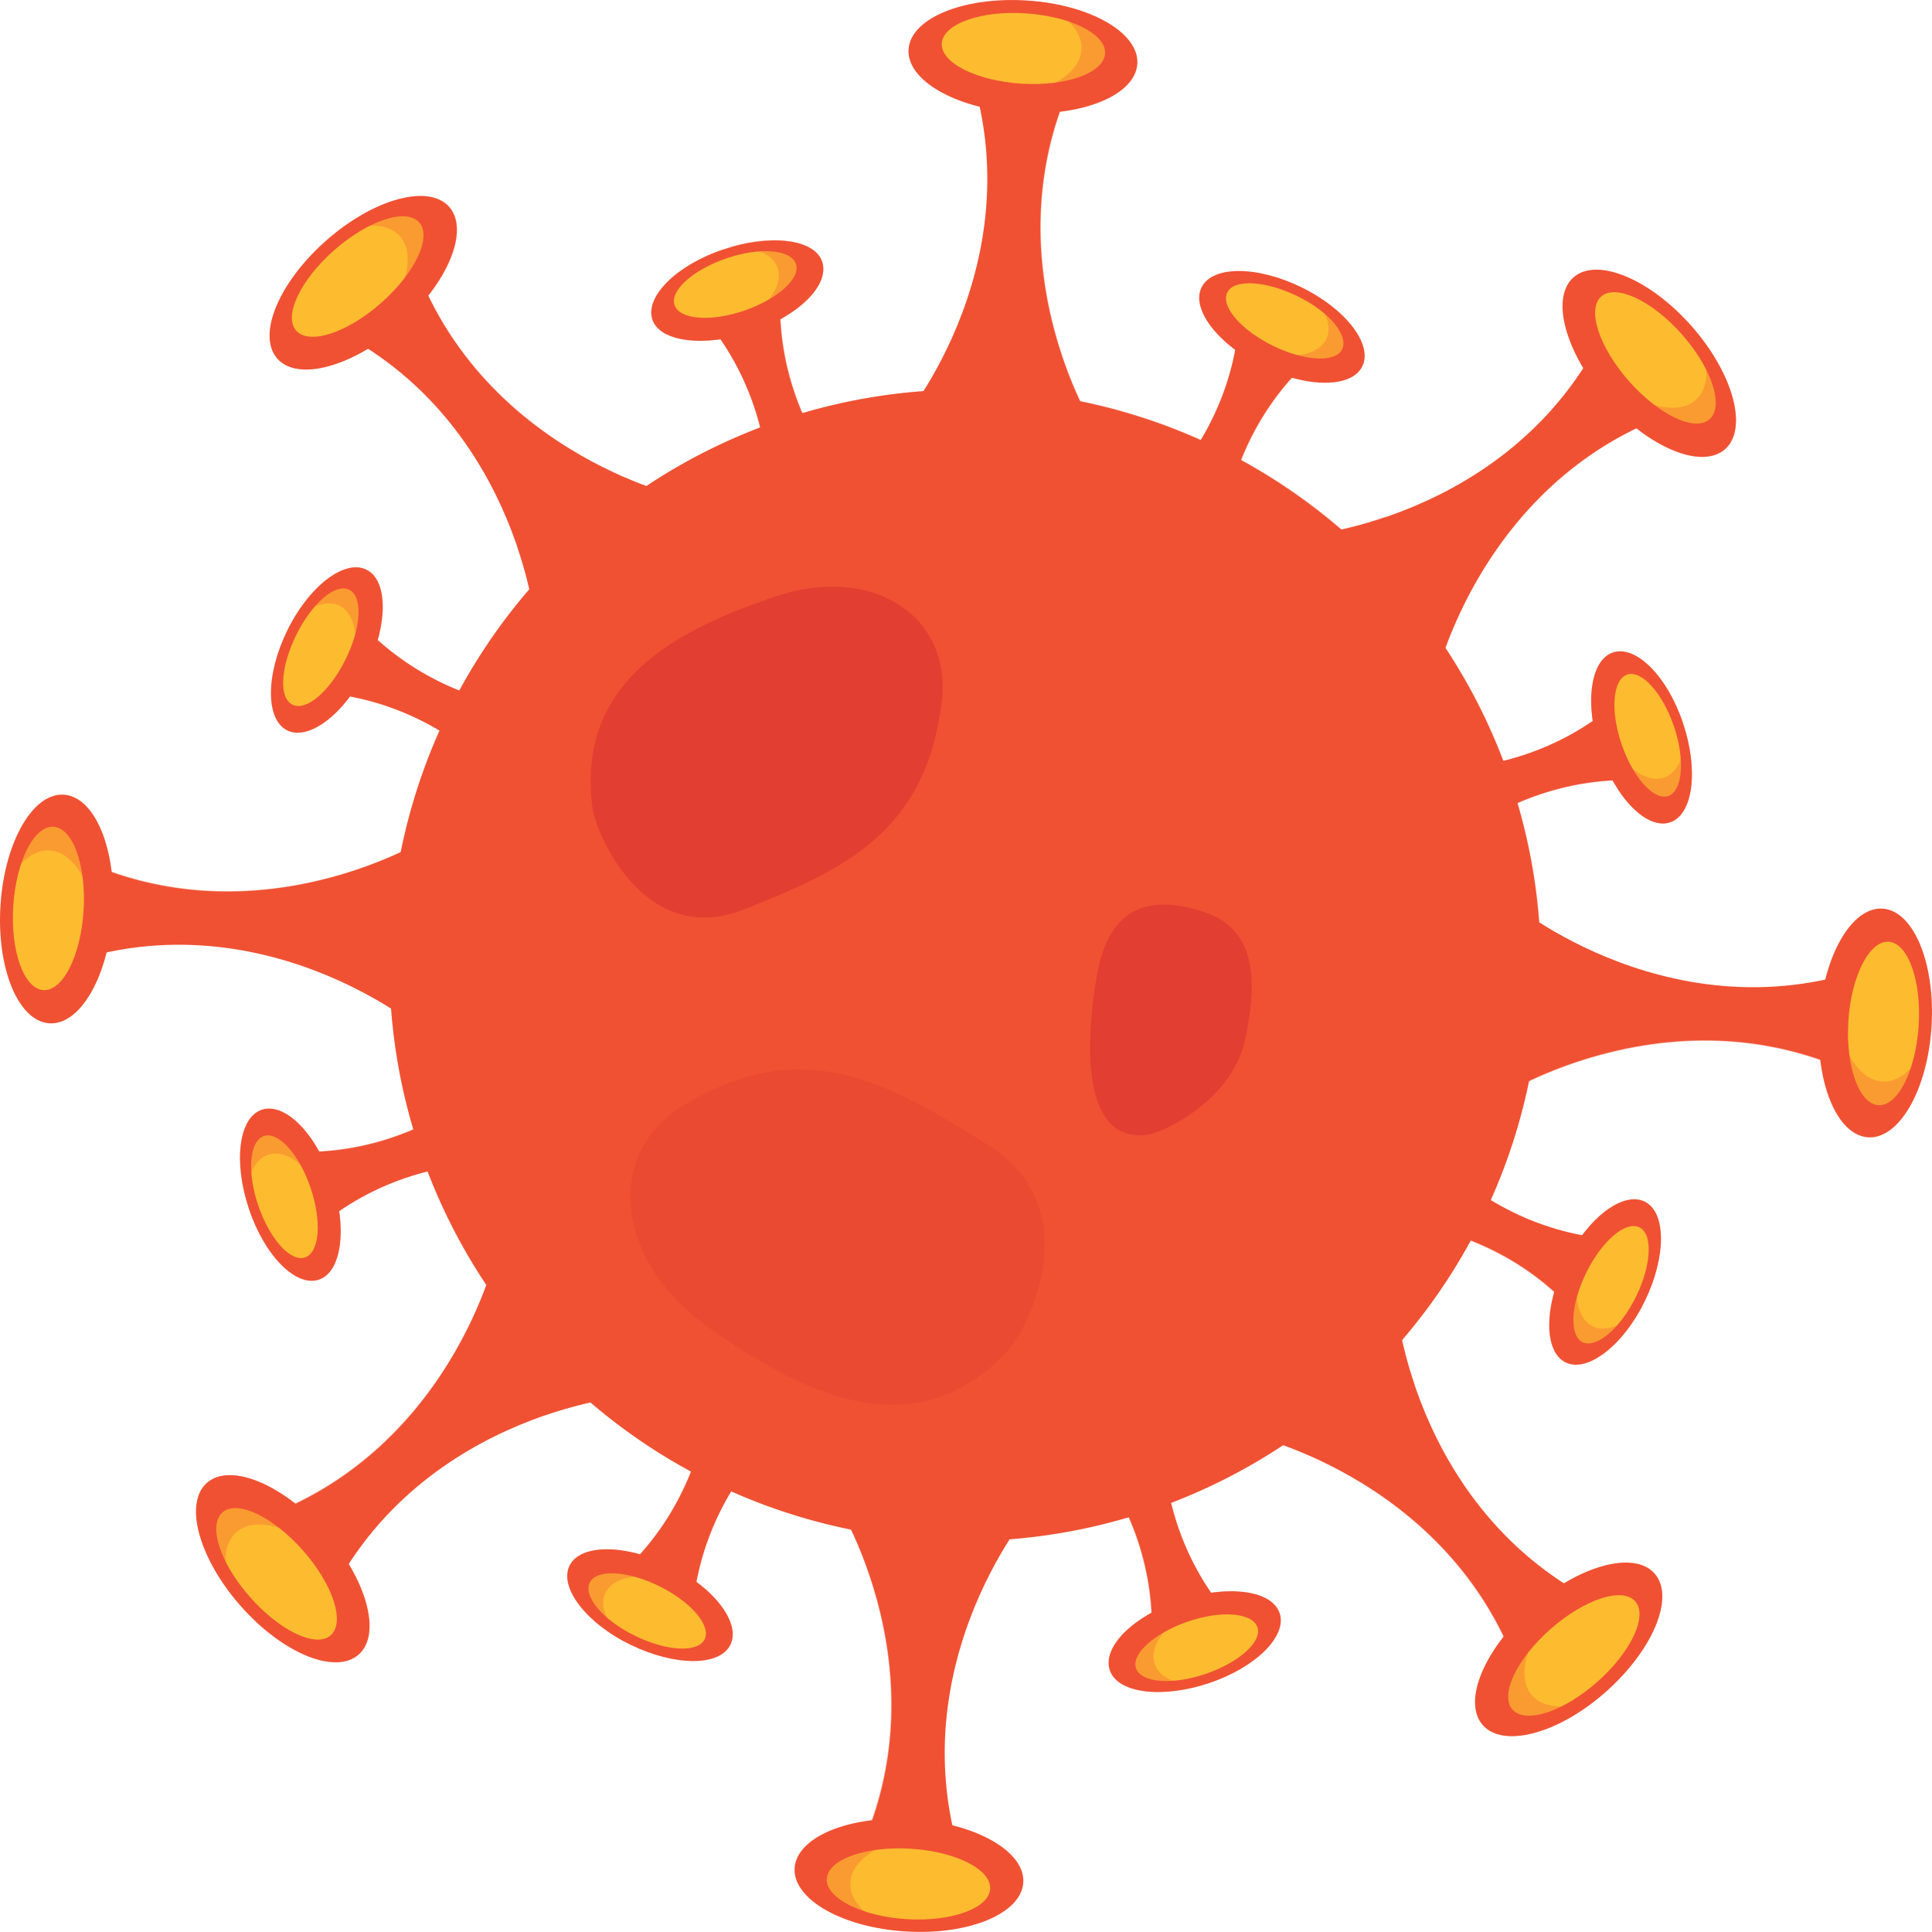 <svg xmlns="http://www.w3.org/2000/svg" viewBox="0 0 247.82 247.81"><defs><style>.cls-1{isolation:isolate;}.cls-2,.cls-3,.cls-5{fill:#f05133;}.cls-3{opacity:0.4;}.cls-3,.cls-5,.cls-6,.cls-7{mix-blend-mode:multiply;}.cls-4{fill:#fdbb30;}.cls-5,.cls-6{opacity:0.3;}.cls-6,.cls-7{fill:#c41230;}.cls-7{opacity:0.1;}</style></defs><g class="cls-1"><g id="Layer_2" data-name="Layer 2"><g id="intro"><g id="_1_virus10" data-name="1_virus10"><path class="cls-2" d="M57.61,26.54c2.63,3-.16,9.77-6.24,15.13S38.21,49,35.57,46s.17-9.76,6.25-15.13S55,23.55,57.61,26.54Z"/><path class="cls-2" d="M51.33,27.31,37.13,39.84c28.52,9.9,31.48,39.73,31.48,39.73l9.11-8h0l9.1-8S57.59,56.86,51.33,27.31Z"/><path class="cls-3" d="M54,35.81,48.31,44c7-.94,23.58,12.78,24.36,19s-6.31,7.25-6.31,7.25h0a48.9,48.9,0,0,1,2.25,9.36l9.11-8h0l9.1-8S63.45,58.12,54,35.81Z"/><path class="cls-4" d="M53.77,28.53c1.66,1.87-.54,6.5-4.88,10.33S39.67,44.29,38,42.42s.52-6.51,4.88-10.34S52.11,26.65,53.77,28.53Z"/><path class="cls-5" d="M43,29.94c3.58-1.4,6.74-1.39,8.31.38,2.63,3-.17,9.76-6.25,15.13-.37.33-.76.6-1.13.91a26.12,26.12,0,0,0,7.48-4.69c6.08-5.36,8.87-12.14,6.24-15.13C55.13,23.74,48.77,25.3,43,29.94Z"/><path class="cls-2" d="M190.2,221.28c-2.64-3,.17-9.76,6.26-15.13s13.15-7.3,15.78-4.31S212.08,211.6,206,217,192.84,224.27,190.2,221.28Z"/><path class="cls-2" d="M196.49,220.52,210.69,208c-28.53-9.92-31.48-39.74-31.48-39.74l-9.1,8h0l-9.11,8S190.23,191,196.49,220.52Z"/><path class="cls-3" d="M193.77,212l5.73-8.21c-6.95.94-23.57-12.77-24.35-18.94s6.31-7.26,6.31-7.26h0a48.16,48.16,0,0,1-2.25-9.36l-9.1,8h0l-9.11,8S184.36,189.71,193.77,212Z"/><path class="cls-4" d="M194,219.29c-1.65-1.87.54-6.5,4.89-10.33s9.21-5.43,10.86-3.56-.53,6.51-4.87,10.34S195.7,221.17,194,219.29Z"/><path class="cls-5" d="M204.85,217.88c-3.57,1.4-6.73,1.4-8.31-.39-2.63-3,.17-9.75,6.26-15.11.37-.33.76-.62,1.13-.91a25.55,25.55,0,0,0-7.47,4.68c-6.09,5.37-8.9,12.15-6.26,15.13C192.67,224.09,199,222.52,204.85,217.88Z"/><path class="cls-2" d="M145.88,8.18c-.24,4-7,6.79-15.12,6.28s-14.47-4.14-14.22-8.12,7-6.78,15.13-6.28S146.13,4.2,145.88,8.18Z"/><path class="cls-2" d="M140.89,4.28,122,3.09c13.16,27.19-5.83,50.36-5.83,50.36l12.11.76h0l12.1.76S124.43,29.6,140.89,4.28Z"/><path class="cls-3" d="M136.8,12.2,127,14c5.57,4.25,7.63,25.69,3.81,30.61s-9.58.66-9.58.66h0a48.94,48.94,0,0,1-5,8.21l12.11.76h0l12.1.76S127.67,34.63,136.8,12.2Z"/><path class="cls-4" d="M141.75,6.87c-.16,2.49-5,4.23-10.75,3.86s-10.36-2.68-10.2-5.17,5-4.23,10.75-3.85S141.91,4.37,141.75,6.87Z"/><path class="cls-5" d="M133.12.23c3.52,1.53,5.76,3.76,5.6,6.14-.24,4-7,6.78-15.11,6.28-.5,0-1-.11-1.46-.16a26,26,0,0,0,8.61,2c8.1.51,14.88-2.31,15.12-6.28C146.12,4.45,140.5,1.05,133.12.23Z"/><path class="cls-2" d="M101.93,239.63c.26-4,7-6.78,15.12-6.27s14.47,4.14,14.21,8.12-7,6.78-15.11,6.27S101.69,243.61,101.93,239.63Z"/><path class="cls-2" d="M106.93,243.54l18.9,1.19c-13.18-27.19,5.84-50.37,5.84-50.37l-12.12-.75h0l-12.14-.75S123.38,218.22,106.93,243.54Z"/><path class="cls-3" d="M111,235.61l9.85-1.75c-5.57-4.26-7.63-25.7-3.83-30.62s9.6-.67,9.6-.67h0a47.72,47.72,0,0,1,5-8.21l-12.12-.75h0l-12.14-.75S120.13,213.18,111,235.61Z"/><path class="cls-4" d="M106.05,241c.16-2.5,5-4.22,10.78-3.86s10.34,2.67,10.18,5.16-5,4.23-10.75,3.87S105.9,243.45,106.05,241Z"/><path class="cls-5" d="M114.7,247.59c-3.53-1.54-5.76-3.77-5.62-6.14.26-4,7-6.79,15.12-6.27.51,0,1,.1,1.45.15a25.61,25.61,0,0,0-8.6-2c-8.1-.51-14.86,2.3-15.12,6.27C101.7,243.37,107.31,246.76,114.7,247.59Z"/><path class="cls-2" d="M221.27,57.61c-3,2.63-9.75-.17-15.12-6.24s-7.3-13.16-4.32-15.79,9.77.16,15.14,6.24S224.26,55,221.27,57.61Z"/><path class="cls-2" d="M220.52,51.33,208,37.12c-9.92,28.53-39.75,31.49-39.75,31.49l8,9.1h0l8,9.11S191,57.59,220.52,51.33Z"/><path class="cls-3" d="M212,54l-8.21-5.72c.95,6.94-12.76,23.57-18.94,24.35s-7.24-6.31-7.24-6.31h0a48.72,48.72,0,0,1-9.37,2.26l8,9.1h0l8,9.11S189.7,63.45,212,54Z"/><path class="cls-4" d="M219.28,53.78c-1.86,1.65-6.49-.54-10.33-4.89s-5.43-9.22-3.56-10.86,6.52.52,10.36,4.87S221.17,52.12,219.28,53.78Z"/><path class="cls-5" d="M217.88,43c1.4,3.59,1.4,6.74-.38,8.31-3,2.63-9.76-.16-15.13-6.25-.32-.37-.6-.75-.91-1.13a26,26,0,0,0,4.69,7.48c5.37,6.07,12.14,8.87,15.12,6.24C224.07,55.14,222.51,48.77,217.88,43Z"/><path class="cls-2" d="M26.54,190.21c3-2.63,9.76.16,15.13,6.25S49,209.61,46,212.24s-9.77-.16-15.13-6.24S23.56,192.84,26.54,190.21Z"/><path class="cls-2" d="M27.31,196.49l12.53,14.2c9.91-28.53,39.74-31.48,39.74-31.48l-8-9.1h0l-8-9.11S56.86,190.22,27.31,196.49Z"/><path class="cls-3" d="M35.8,193.77,44,199.5c-.94-6.94,12.77-23.57,19-24.34s7.24,6.3,7.24,6.3h0a48.71,48.71,0,0,1,9.38-2.26l-8-9.1h0l-8-9.11S58.13,184.37,35.8,193.77Z"/><path class="cls-4" d="M28.53,194c1.87-1.66,6.5.54,10.34,4.89s5.43,9.21,3.55,10.87-6.5-.54-10.34-4.89S26.65,195.7,28.53,194Z"/><path class="cls-5" d="M29.94,204.85c-1.41-3.57-1.4-6.73.38-8.31,3-2.63,9.77.17,15.14,6.25.32.38.59.77.89,1.15a25.59,25.59,0,0,0-4.68-7.48c-5.37-6.09-12.15-8.88-15.13-6.25C23.74,192.68,25.31,199.05,29.94,204.85Z"/><path class="cls-2" d="M239.64,145.88c-4-.25-6.78-7-6.28-15.12s4.15-14.46,8.12-14.21,6.78,7,6.28,15.11S243.61,146.12,239.64,145.88Z"/><path class="cls-2" d="M243.55,140.89l1.18-18.9c-27.18,13.16-50.37-5.84-50.37-5.84l-.76,12.12v0l-.76,12.12S218.21,124.43,243.55,140.89Z"/><path class="cls-3" d="M235.61,136.8,233.87,127c-4.26,5.58-25.72,7.65-30.63,3.83s-.66-9.59-.66-9.59h0a48.49,48.49,0,0,1-8.21-5l-.76,12.12v0l-.76,12.12S213.18,127.67,235.61,136.8Z"/><path class="cls-4" d="M240.94,141.76c-2.48-.16-4.21-5-3.85-10.76s2.68-10.36,5.17-10.2,4.22,5,3.85,10.76S243.44,141.92,240.94,141.76Z"/><path class="cls-5" d="M247.59,133.12c-1.54,3.52-3.77,5.75-6.13,5.61-4-.25-6.79-7-6.29-15.12,0-.49.11-1,.16-1.45a25.61,25.61,0,0,0-2,8.6c-.5,8.1,2.3,14.87,6.28,15.12C243.37,146.12,246.76,140.49,247.59,133.12Z"/><path class="cls-2" d="M8.17,101.94c4,.25,6.79,7,6.28,15.11s-4.13,14.46-8.11,14.21-6.79-7-6.28-15.11S4.21,101.68,8.17,101.94Z"/><path class="cls-2" d="M4.28,106.92,3.1,125.83c27.18-13.17,50.35,5.84,50.35,5.84l.76-12.12h0L55,107.42S29.6,123.38,4.28,106.92Z"/><path class="cls-3" d="M12.21,111,14,120.87c4.25-5.58,25.7-7.65,30.61-3.83s.66,9.59.66,9.59h0a47.72,47.72,0,0,1,8.21,5l.76-12.12h0L55,107.42S34.64,120.14,12.21,111Z"/><path class="cls-4" d="M6.87,106.05c2.5.17,4.21,5,3.85,10.77S8.05,127.17,5.56,127s-4.23-5-3.86-10.77S4.37,105.89,6.87,106.05Z"/><path class="cls-5" d="M.24,114.7c1.52-3.52,3.77-5.76,6.13-5.61,4,.25,6.79,7,6.28,15.12,0,.48-.11,1-.17,1.44a25.37,25.37,0,0,0,2-8.6c.51-8.09-2.3-14.86-6.28-15.11C4.45,101.7,1.06,107.31.24,114.7Z"/><path class="cls-2" d="M105.46,33.57c1,3-3.07,7-9.07,9S84.67,43.9,83.68,41s3.07-7,9.08-9S104.47,30.63,105.46,33.57Z"/><path class="cls-2" d="M100.69,32.23,86.65,37c17.62,15.78,10.73,38.2,10.73,38.2l9-3h0l9-3S96.29,55.44,100.69,32.23Z"/><path class="cls-3" d="M100.09,39.19l-6.62,4.18c5.31,1.43,13.17,16.35,11.86,21.05s-6.74,3.32-6.74,3.32h0a37.92,37.92,0,0,1-1.2,7.44l9-3h0l9-3S100.14,58.14,100.09,39.19Z"/><path class="cls-4" d="M102.09,33.85c.64,1.85-2.35,4.53-6.64,6s-8.29,1.14-8.92-.71,2.35-4.53,6.64-6S101.47,32,102.09,33.85Z"/><path class="cls-5" d="M93.87,31.61c3,.06,5.28,1,5.88,2.78,1,3-3.07,7-9.08,9-.37.13-.74.21-1.1.31a20,20,0,0,0,6.82-1.12c6-2,10.08-6.08,9.07-9C104.53,30.8,99.45,30,93.87,31.61Z"/><path class="cls-2" d="M142.35,214.24c-1-3,3.06-7,9.08-9s11.7-1.28,12.71,1.67-3.08,7-9.09,9S143.34,217.2,142.35,214.24Z"/><path class="cls-2" d="M147.12,215.58l14-4.74c-17.6-15.78-10.72-38.21-10.72-38.21l-9,3.05h0l-9,3S151.51,192.36,147.12,215.58Z"/><path class="cls-3" d="M147.72,208.63l6.61-4.2c-5.3-1.42-13.16-16.32-11.86-21s6.75-3.32,6.75-3.32h0a38.32,38.32,0,0,1,1.2-7.45l-9,3.05h0l-9,3S147.67,189.68,147.72,208.63Z"/><path class="cls-4" d="M145.72,214c-.63-1.84,2.35-4.52,6.65-6s8.28-1.13,8.92.72-2.35,4.53-6.66,6S146.35,215.83,145.72,214Z"/><path class="cls-5" d="M154,216.22c-3-.07-5.29-1-5.89-2.79-1-3,3.08-7,9.09-9,.36-.12.73-.21,1.09-.31a20.06,20.06,0,0,0-6.81,1.11c-6,2.05-10.08,6.09-9.08,9C143.29,217,148.37,217.8,154,216.22Z"/><path class="cls-2" d="M174.74,47c-1.38,2.8-7.12,2.78-12.81,0s-9.2-7.36-7.8-10.15,7.11-2.78,12.81,0S176.13,44.2,174.74,47Z"/><path class="cls-2" d="M172.33,42.67,159,36.1c1.29,23.6-19.43,34.59-19.43,34.59l8.52,4.21h0l8.52,4.21S152.79,56,172.33,42.67Z"/><path class="cls-3" d="M167,47.16l-7.64-1.72c2.74,4.77-2.25,20.87-6.5,23.26s-7.12-2.42-7.12-2.42h0a37.05,37.05,0,0,1-6.11,4.4l8.52,4.21h0l8.52,4.21S153.61,60.59,167,47.16Z"/><path class="cls-4" d="M172.16,44.81c-.87,1.74-4.86,1.53-8.93-.48s-6.67-5.06-5.81-6.81,4.88-1.54,9,.47S173,43,172.16,44.81Z"/><path class="cls-5" d="M167.94,37.4c2.07,2.17,3,4.46,2.18,6.12-1.37,2.79-7.13,2.79-12.8,0-.36-.18-.67-.37-1-.55a20.47,20.47,0,0,0,5.61,4c5.69,2.81,11.43,2.83,12.81,0C176,44.37,173,40.22,167.94,37.4Z"/><path class="cls-2" d="M73.06,200.82c1.39-2.8,7.13-2.78,12.83,0s9.18,7.37,7.8,10.16-7.11,2.77-12.81,0S71.68,203.61,73.06,200.82Z"/><path class="cls-2" d="M75.49,205.15l13.29,6.56c-1.3-23.6,19.43-34.59,19.43-34.59l-8.51-4.21h0l-8.52-4.22S95,191.84,75.49,205.15Z"/><path class="cls-3" d="M80.83,200.66l7.65,1.71c-2.75-4.76,2.24-20.86,6.5-23.27s7.12,2.43,7.12,2.43h0a37,37,0,0,1,6.11-4.41l-8.51-4.21h0l-8.52-4.22S94.21,187.22,80.83,200.66Z"/><path class="cls-4" d="M75.65,203c.87-1.76,4.86-1.54,8.93.47s6.67,5.06,5.8,6.81-4.86,1.54-8.94-.46S74.78,204.77,75.65,203Z"/><path class="cls-5" d="M79.87,210.41c-2.07-2.17-3-4.45-2.19-6.11,1.39-2.81,7.12-2.79,12.82,0,.35.18.66.37,1,.57a20.39,20.39,0,0,0-5.6-4c-5.7-2.81-11.44-2.83-12.83,0C71.77,203.43,74.8,207.59,79.87,210.41Z"/><path class="cls-2" d="M214.23,105.48c-2.95,1-7-3.07-9-9.09s-1.29-11.71,1.66-12.7,7,3.07,9,9.07S217.2,104.47,214.23,105.48Z"/><path class="cls-2" d="M215.59,100.7l-4.74-14c-15.79,17.61-38.22,10.73-38.22,10.73l3.05,9h0l3,9S192.37,96.29,215.59,100.7Z"/><path class="cls-3" d="M208.63,100.09l-4.2-6.61c-1.42,5.3-16.35,13.16-21,11.86s-3.33-6.75-3.33-6.75h0a37.77,37.77,0,0,1-7.44-1.21l3.05,9h0l3,9S189.67,100.14,208.63,100.09Z"/><path class="cls-4" d="M214,102.1c-1.85.63-4.53-2.35-6-6.65s-1.13-8.29.72-8.92,4.54,2.36,6,6.65S215.82,101.47,214,102.1Z"/><path class="cls-5" d="M216.22,93.87c-.07,3-1,5.28-2.79,5.88-3,1-7-3.07-9-9.07-.11-.38-.21-.75-.31-1.1a20.3,20.3,0,0,0,1.12,6.81c2,6,6.08,10.09,9,9.09C217,104.53,217.79,99.46,216.22,93.87Z"/><path class="cls-2" d="M33.57,142.35c3-1,7,3.07,9,9.08s1.3,11.7-1.65,12.71-7-3.07-9-9.1S30.63,143.35,33.57,142.35Z"/><path class="cls-2" d="M32.22,147.12l4.76,14c15.78-17.6,38.2-10.72,38.2-10.72l-3.05-9h0l-3-9S55.45,151.52,32.22,147.12Z"/><path class="cls-3" d="M39.18,147.72l4.2,6.62c1.42-5.29,16.34-13.16,21-11.85s3.32,6.74,3.32,6.74h0a37.58,37.58,0,0,1,7.44,1.21l-3.05-9h0l-3-9S58.13,147.68,39.18,147.72Z"/><path class="cls-4" d="M33.84,145.72c1.86-.63,4.54,2.35,6,6.65s1.15,8.29-.71,8.92-4.53-2.36-6-6.65S32,146.35,33.84,145.72Z"/><path class="cls-5" d="M31.6,154c.07-3,1-5.29,2.79-5.88,3-1,7,3.06,9,9.08.11.37.2.73.31,1.09a20.4,20.4,0,0,0-1.14-6.81c-2-6-6.07-10.09-9-9.08C30.81,143.28,30,148.36,31.6,154Z"/><path class="cls-2" d="M200.81,174.75c-2.79-1.39-2.78-7.12,0-12.81s7.36-9.19,10.16-7.81,2.77,7.12,0,12.8S203.61,176.13,200.81,174.75Z"/><path class="cls-2" d="M205.14,172.32,211.73,159c-23.62,1.3-34.61-19.43-34.61-19.43l-4.21,8.51v0l-4.21,8.52S191.84,152.79,205.14,172.32Z"/><path class="cls-3" d="M200.66,167l1.7-7.63c-4.74,2.74-20.87-2.25-23.25-6.5s2.41-7.12,2.41-7.12h0a36.83,36.83,0,0,1-4.41-6.12l-4.21,8.51v0l-4.21,8.52S187.22,153.61,200.66,167Z"/><path class="cls-4" d="M203,172.17c-1.74-.86-1.53-4.86.48-8.94s5.06-6.66,6.81-5.8,1.55,4.88-.46,8.94S204.76,173,203,172.17Z"/><path class="cls-5" d="M210.42,167.93c-2.18,2.08-4.46,3-6.12,2.2-2.81-1.38-2.8-7.11,0-12.81.17-.35.37-.67.55-1a20.4,20.4,0,0,0-4,5.63c-2.82,5.69-2.83,11.42,0,12.81C203.44,176.05,207.59,173,210.42,167.93Z"/><path class="cls-2" d="M47,73.07c2.8,1.38,2.78,7.12,0,12.81s-7.37,9.19-10.16,7.81-2.78-7.12,0-12.81S44.2,71.69,47,73.07Z"/><path class="cls-2" d="M42.67,75.49,36.1,88.78c23.61-1.29,34.59,19.44,34.59,19.44l4.22-8.52h0l4.22-8.52S56,95,42.67,75.49Z"/><path class="cls-3" d="M47.16,80.84l-1.71,7.64C50.2,85.73,66.31,90.73,68.7,95s-2.42,7.12-2.42,7.12h0a37.07,37.07,0,0,1,4.4,6.12l4.22-8.52h0l4.22-8.52S60.6,94.21,47.16,80.84Z"/><path class="cls-4" d="M44.8,75.65c1.76.87,1.54,4.87-.47,8.93s-5,6.68-6.81,5.81S36,85.51,38,81.45,43,74.78,44.8,75.65Z"/><path class="cls-5" d="M37.4,79.87c2.16-2.06,4.46-3,6.14-2.18,2.78,1.38,2.77,7.11,0,12.81-.17.34-.37.66-.55,1a20.32,20.32,0,0,0,4-5.61c2.81-5.69,2.83-11.43,0-12.81C44.37,71.78,40.22,74.8,37.4,79.87Z"/><path class="cls-2" d="M179.18,75A73.84,73.84,0,1,1,75,68.41,73.83,73.83,0,0,1,179.18,75Z"/><path class="cls-3" d="M99.38,54.13a73.79,73.79,0,0,1,29.09,143.3A73.81,73.81,0,1,0,99.38,54.13Z"/><path class="cls-6" d="M147.23,145.55c1.81-.25,10.77-4.24,12.49-12.24,1.85-8.56.86-14.25-5.17-16.29-6.3-2.11-12.08-1.4-13.78,7.74C139.21,133.28,138.56,146.74,147.23,145.55Z"/><path class="cls-7" d="M129.29,173.25c2.44-2.6,10.49-18.12-2.48-26.34s-24.09-14.43-39.32-5c-9.81,6-8.77,19.67,3.29,28.28S117.26,186.08,129.29,173.25Z"/><path class="cls-6" d="M76,103.63c.44,3.28,6.63,18.09,19.49,13s23.3-9.94,25.31-26.64c1.32-10.75-8.64-17.7-21.27-13.49S73.85,87.34,76,103.63Z"/></g></g></g></g></svg>